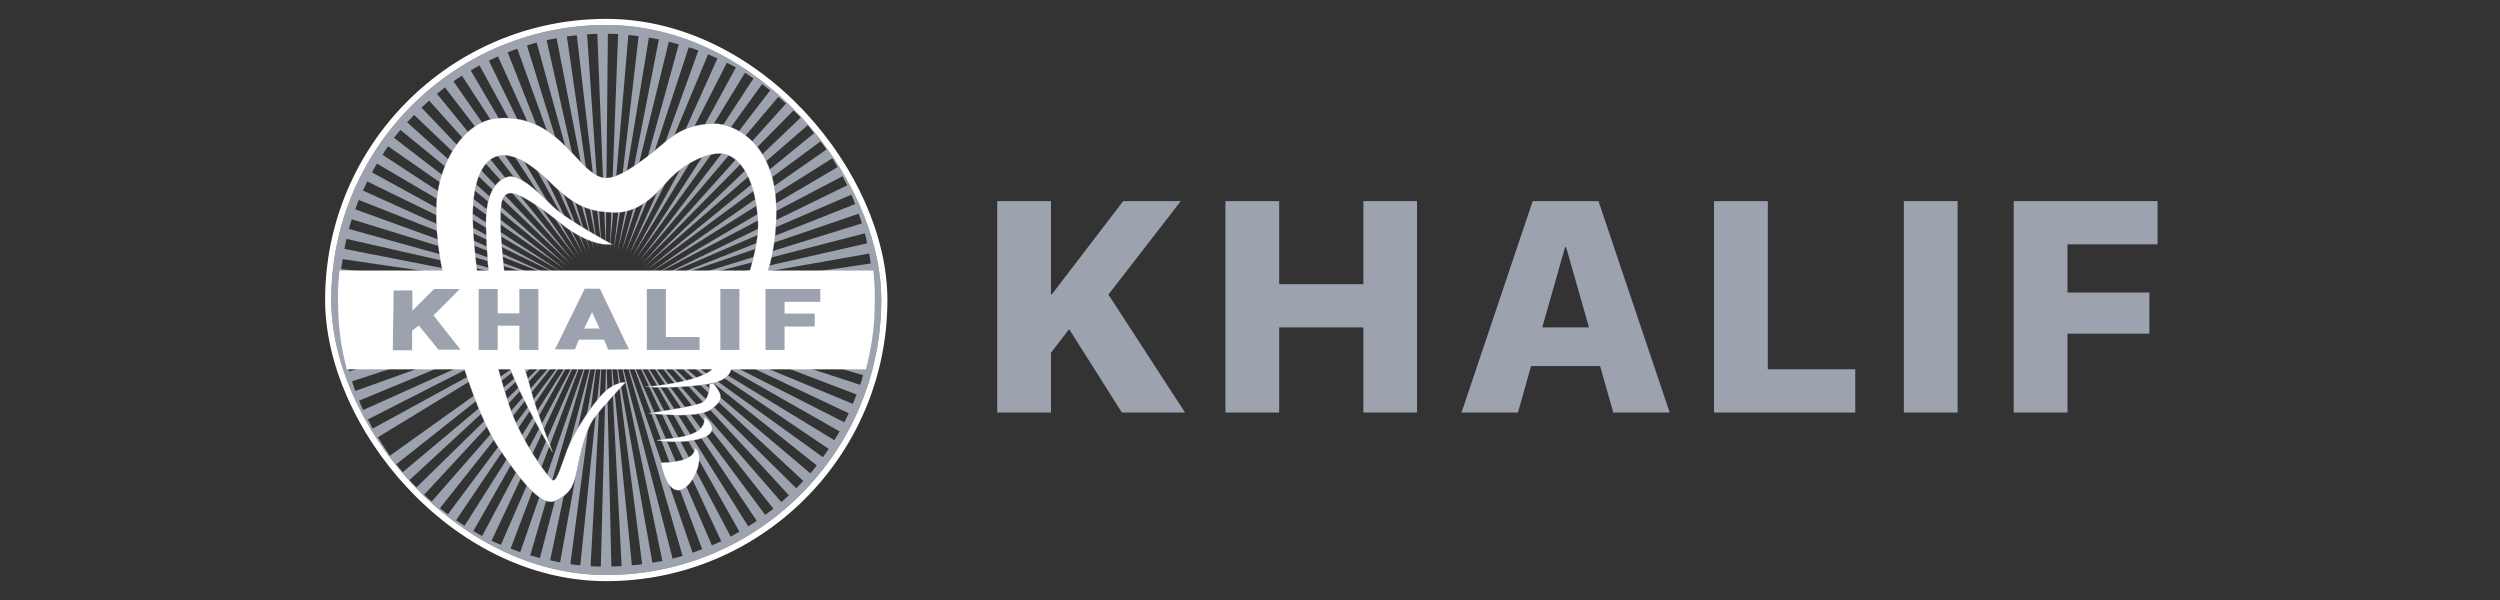 <svg width="200" height="48" viewBox="0 0 200 48" fill="none" xmlns="http://www.w3.org/2000/svg">
<rect x="0" y="0" width="200" height="48" fill="#333333" stroke="none"/>
<g clip-path="url(#clip0_4192_10655)">
<path fill-rule="evenodd" clip-rule="evenodd" d="M48.512 2C54.583 2 60.092 4.461 64.077 8.446C68.062 12.431 70.523 17.917 70.523 24.012C70.523 30.083 68.062 35.592 64.077 39.577C60.092 43.562 54.607 46.023 48.512 46.023C42.44 46.023 36.931 43.562 32.947 39.577C28.961 35.592 26.5 30.107 26.5 24.012C26.5 17.94 28.961 12.431 32.947 8.446C36.931 4.461 42.417 2 48.512 2ZM29.829 34.279L44.972 26.004L30.227 34.982C30.532 35.498 30.86 35.967 31.188 36.459L45.23 26.426L31.704 37.139C31.868 37.35 32.032 37.561 32.22 37.772L45.441 26.684L32.759 38.405C32.947 38.616 33.134 38.803 33.322 38.991L45.652 26.919L33.931 39.577C34.118 39.764 34.33 39.952 34.541 40.116L45.91 27.13L35.197 40.655C35.408 40.819 35.619 40.983 35.83 41.148L46.144 27.317L36.486 41.616C36.721 41.781 36.931 41.921 37.166 42.062L46.402 27.481L37.869 42.484C38.104 42.624 38.338 42.742 38.572 42.882L46.66 27.645L39.323 43.257C39.557 43.374 39.815 43.492 40.073 43.586L46.965 27.762L40.846 43.89C41.104 43.984 41.362 44.078 41.62 44.172L47.269 27.856L42.417 44.429C42.675 44.5 42.933 44.57 43.191 44.64L47.574 27.95L44.011 44.828C44.269 44.875 44.55 44.945 44.808 44.992L47.879 28.02L45.628 45.133C45.886 45.179 46.168 45.203 46.425 45.226L48.184 28.067L47.246 45.297C47.527 45.32 47.785 45.32 48.066 45.32L48.512 28.067L48.91 45.32C49.191 45.32 49.449 45.297 49.731 45.297L48.84 28.067L50.551 45.226C50.832 45.203 51.09 45.179 51.372 45.133L49.168 28.02L52.192 45.016C52.45 44.969 52.731 44.922 52.989 44.875L49.473 27.973L53.809 44.687C54.067 44.617 54.325 44.547 54.607 44.476L49.801 27.903L55.404 44.218C55.661 44.125 55.919 44.031 56.177 43.937L50.106 27.786L56.951 43.632C57.209 43.515 57.443 43.421 57.701 43.304L50.41 27.669L58.451 42.929C58.685 42.812 58.92 42.671 59.154 42.531L50.668 27.505L59.858 42.109C60.092 41.968 60.326 41.827 60.537 41.663L50.926 27.34L61.217 41.194C61.428 41.03 61.663 40.866 61.873 40.702L51.184 27.153L62.506 40.163C62.717 39.975 62.905 39.811 63.116 39.624L51.419 26.942L63.702 39.061C63.889 38.874 64.077 38.663 64.264 38.475L51.63 26.731L64.827 37.866C65.015 37.655 65.179 37.444 65.343 37.233L51.84 26.497L65.835 36.577C65.999 36.365 66.14 36.131 66.304 35.92L52.005 26.239L66.749 35.217C66.89 34.982 67.031 34.748 67.171 34.514L52.169 25.981L67.546 33.787C67.664 33.553 67.781 33.295 67.898 33.06L52.286 25.7L68.226 32.31C68.32 32.052 68.437 31.818 68.531 31.56L52.403 25.418L68.812 30.786C68.906 30.529 68.976 30.271 69.047 30.013L52.497 25.137L69.258 29.216C69.328 28.958 69.375 28.7 69.445 28.419L52.567 24.832L69.609 27.622C69.656 27.364 69.703 27.083 69.726 26.825L52.614 24.551L69.82 26.004C69.844 25.746 69.867 25.465 69.867 25.184L52.638 24.223L69.891 24.363C69.891 24.27 69.891 24.152 69.891 24.059C69.891 23.895 69.891 23.73 69.891 23.543L52.638 23.918L69.844 22.722C69.82 22.441 69.797 22.183 69.773 21.902L52.591 23.59L69.656 21.081C69.609 20.824 69.586 20.542 69.539 20.285L52.544 23.285L69.375 19.464C69.328 19.206 69.258 18.925 69.187 18.667L52.473 22.98L68.953 17.87C68.882 17.612 68.789 17.354 68.695 17.096L52.356 22.675L68.414 16.323C68.32 16.065 68.203 15.807 68.109 15.573L52.262 22.394L67.781 14.823C67.664 14.588 67.546 14.33 67.406 14.096L52.122 22.113L67.007 13.369C66.867 13.135 66.726 12.9 66.585 12.666L51.958 21.832L66.116 11.963C65.952 11.728 65.812 11.517 65.648 11.306L51.77 21.574L65.132 10.65C64.968 10.439 64.78 10.228 64.616 10.017L51.583 21.316L64.053 9.408C63.913 9.243 63.772 9.103 63.608 8.962C63.561 8.915 63.514 8.868 63.468 8.845L51.348 21.128L62.882 8.282C62.67 8.095 62.483 7.931 62.272 7.743L51.114 20.917L61.616 7.227C61.405 7.063 61.194 6.899 60.959 6.735L50.856 20.73L60.279 6.266C60.045 6.126 59.834 5.962 59.6 5.821L50.598 20.542L58.873 5.399C58.639 5.258 58.404 5.141 58.146 5.024L50.317 20.402L57.396 4.672C57.138 4.555 56.904 4.461 56.646 4.344L50.012 20.285L55.872 4.039C55.614 3.946 55.357 3.852 55.099 3.782L49.707 20.191L54.302 3.547C54.044 3.477 53.786 3.406 53.505 3.336L49.403 20.097L52.708 3.149C52.45 3.102 52.169 3.055 51.911 3.008L49.098 20.027L51.09 2.891C50.832 2.867 50.551 2.82 50.27 2.797L48.793 19.98L49.449 2.727C49.168 2.703 48.91 2.703 48.629 2.703L48.465 19.956L47.785 2.703C47.504 2.703 47.246 2.727 46.965 2.75L48.137 19.956L46.144 2.82C45.863 2.844 45.605 2.891 45.347 2.914L47.832 20.003L44.527 3.055C44.269 3.102 43.987 3.149 43.73 3.219L47.527 20.05L42.933 3.406C42.675 3.477 42.417 3.547 42.159 3.641L47.246 20.144L41.386 3.899C41.128 3.993 40.87 4.086 40.612 4.18L46.941 20.238L39.838 4.508C39.58 4.625 39.346 4.743 39.112 4.86L46.66 20.378L38.361 5.235C38.127 5.376 37.893 5.493 37.658 5.633L46.379 20.519L36.955 6.055C36.721 6.196 36.51 6.36 36.275 6.501L46.121 20.683L35.595 6.993C35.384 7.157 35.173 7.321 34.962 7.509L45.863 20.894L34.33 8.048C34.118 8.235 33.931 8.423 33.72 8.611L45.628 21.105L33.134 9.197C32.947 9.384 32.759 9.595 32.571 9.783L45.394 21.316L32.032 10.392C31.868 10.603 31.681 10.814 31.517 11.025L45.206 21.55L31.048 11.705C30.884 11.916 30.743 12.15 30.602 12.385L45.042 21.832L30.157 13.088C30.016 13.322 29.876 13.557 29.758 13.791L44.902 22.09L29.383 14.518C29.266 14.752 29.149 15.01 29.032 15.245L44.761 22.347L28.703 15.995C28.61 16.253 28.516 16.51 28.422 16.745L44.644 22.629L28.141 17.542C28.071 17.8 27.977 18.058 27.907 18.315L44.55 22.933L27.719 19.112C27.649 19.37 27.602 19.652 27.555 19.909L44.503 23.238L27.414 20.73C27.367 20.988 27.344 21.269 27.297 21.527L44.433 23.543L27.203 22.371C27.18 22.629 27.18 22.91 27.156 23.191L44.409 23.871L27.156 24.012C27.156 24.293 27.156 24.551 27.18 24.832L44.433 24.176L27.227 25.653C27.25 25.934 27.274 26.192 27.297 26.473L44.433 24.504L27.391 27.294C27.438 27.551 27.485 27.833 27.531 28.091L44.48 24.809L27.719 28.911C27.789 29.169 27.86 29.45 27.93 29.708L44.574 25.137L28.164 30.505C28.258 30.763 28.328 31.021 28.422 31.279L44.667 25.442L28.727 32.052C28.821 32.31 28.938 32.544 29.055 32.802L44.808 25.723L29.43 33.553C29.547 33.787 29.688 34.045 29.805 34.279H29.829Z" fill="#9CA3AF"/>
<path fill-rule="evenodd" clip-rule="evenodd" d="M57.325 9.9C58.334 9.923 62.131 11.049 62.108 17.003C62.084 21.949 60.256 24.434 58.474 28.864C58.474 28.864 59.084 30.364 56.575 30.739C54.067 31.115 51.653 30.951 51.653 30.951C51.653 30.951 57.021 30.529 57.279 29.052C57.536 27.575 60.889 21.269 60.631 17.542C60.373 13.815 58.873 12.103 57.302 12.291C55.731 12.478 54.161 13.604 53.294 14.612C52.426 15.643 50.996 17.096 49.051 17.003C47.105 16.909 46.05 16.581 43.917 14.494C39.369 10.064 37.588 13.416 37.846 18.175C37.939 20.12 38.244 22.3 38.244 22.3L35.525 22.254C35.525 22.254 34.775 19.323 34.915 16.346C35.032 13.369 36.931 9.665 39.861 9.454C45.019 9.103 46.331 14.377 48.605 14.237C49.848 14.166 52.051 12.338 52.965 11.564C53.88 10.767 55.075 9.853 57.349 9.9H57.325ZM49.004 19.558C49.004 19.558 45.394 17.636 44.198 16.487C43.026 15.338 41.526 13.838 40.541 14.166C39.58 14.494 38.83 15.643 38.877 18.034C38.924 20.425 39.158 22.512 39.158 22.512L40.401 22.324C40.401 22.324 40.026 18.972 40.049 17.94C40.072 16.909 39.932 15.596 40.752 15.456C41.573 15.291 44.175 17.307 44.948 17.94C45.722 18.573 47.527 19.745 49.004 19.534V19.558ZM36.955 28.888C36.955 28.888 38.267 33.388 39.908 35.85C41.549 38.311 43.261 40.515 44.339 40.093C45.417 39.647 45.886 39.014 46.12 37.819C46.355 36.623 46.753 34.537 47.527 33.459C48.324 32.38 50.059 30.575 50.059 30.575C50.059 30.575 49.215 30.505 48.254 31.466C47.292 32.427 45.839 34.725 45.37 35.99C44.901 37.256 44.573 38.405 44.269 38.428C43.964 38.452 41.596 35.1 40.752 32.474C39.908 29.872 39.627 28.536 39.627 28.536L36.908 28.888H36.955ZM44.198 36.131C44.198 36.131 42.909 32.873 42.51 31.326C42.112 29.755 41.713 28.747 41.713 28.747L40.565 28.794C40.565 28.794 41.127 30.904 44.175 36.131H44.198ZM56.763 30.693C56.763 30.693 56.833 31.959 56.036 32.263C55.216 32.568 51.91 33.06 51.91 33.06C51.91 33.06 55.825 33.553 56.88 32.755C57.935 31.982 57.818 31.583 57.021 30.622C56.88 30.646 56.81 30.669 56.81 30.669L56.763 30.693ZM56.341 33.342C56.552 35.006 53.833 35.006 52.543 35.217C54.184 35.569 58.591 35.264 56.341 33.342ZM55.614 35.826C55.544 36.694 54.419 36.975 52.872 37.022C53.926 42.156 56.927 36.811 55.614 35.826Z" fill="white" stroke="#9CA3AF" stroke-width="0.023" stroke-miterlimit="22.926"/>
<path fill-rule="evenodd" clip-rule="evenodd" d="M69.867 21.644C69.937 22.324 69.984 23.004 69.984 23.683C69.984 24.317 69.96 24.949 69.937 25.582C69.843 26.942 69.609 28.255 69.281 29.544H27.742C27.414 28.278 27.179 26.942 27.086 25.582C27.062 24.949 27.039 24.317 27.039 23.683C27.039 23.004 27.086 22.324 27.156 21.644H69.89H69.867Z" fill="white"/>
<path fill-rule="evenodd" clip-rule="evenodd" d="M31.47 23.238H32.993V24.856L34.728 23.121H36.791L34.681 25.231L36.838 27.973H35.08L33.509 26.051L32.97 26.45V28.02H31.423L31.493 23.238H31.47ZM38.291 23.121H39.815V25.067H41.549V23.121H43.073V27.997H41.549V26.051H39.815V27.997H38.291V23.121ZM44.386 27.973L46.777 23.098H47.996L50.317 27.95L48.652 27.973L48.324 27.176H46.308L46.003 27.95H44.362L44.386 27.973ZM47.363 24.973L47.972 26.285H46.73L47.363 24.973ZM51.746 23.121H53.27V26.965H55.966V27.997H53.27H52.52H51.746V23.121ZM57.63 23.121H59.154V27.997H57.63V23.121ZM61.24 23.121H62.178H62.764H65.624V24.152H62.764V25.09H65.179V26.121H62.764V27.997H61.24V23.121Z" fill="#9CA3AF"/>
</g>
<rect x="26.255" y="1.755" width="44.491" height="44.491" rx="22.245" stroke="white" stroke-width="0.491"/>
<path d="M79.777 33V16.09H84.078V23.531H84.16L89.856 16.09H94.461L88.672 23.566L94.801 33H89.75L85.531 26.332L84.078 28.219V33H79.777ZM98.033 33V16.09H102.334V22.734H109.072V16.09H113.361V33H109.072V26.191H102.334V33H98.033ZM116.922 33L122.617 16.09H127.879L133.574 33H129.063L128.008 29.285H122.488L121.434 33H116.922ZM125.207 19.77L123.379 26.191H127.117L125.289 19.77H125.207ZM137.123 33V16.09H141.424V29.543H148.42V33H137.123ZM152.309 33V16.09H156.61V33H152.309ZM161.096 33V16.09H172.604V19.547H165.397V23.402H171.948V26.695H165.397V33H161.096Z" fill="#9CA3AF"/>
<defs>
<clipPath id="clip0_4192_10655">
<rect x="26.5" y="2" width="44" height="44" rx="22" fill="white"/>
</clipPath>
</defs>
</svg>
